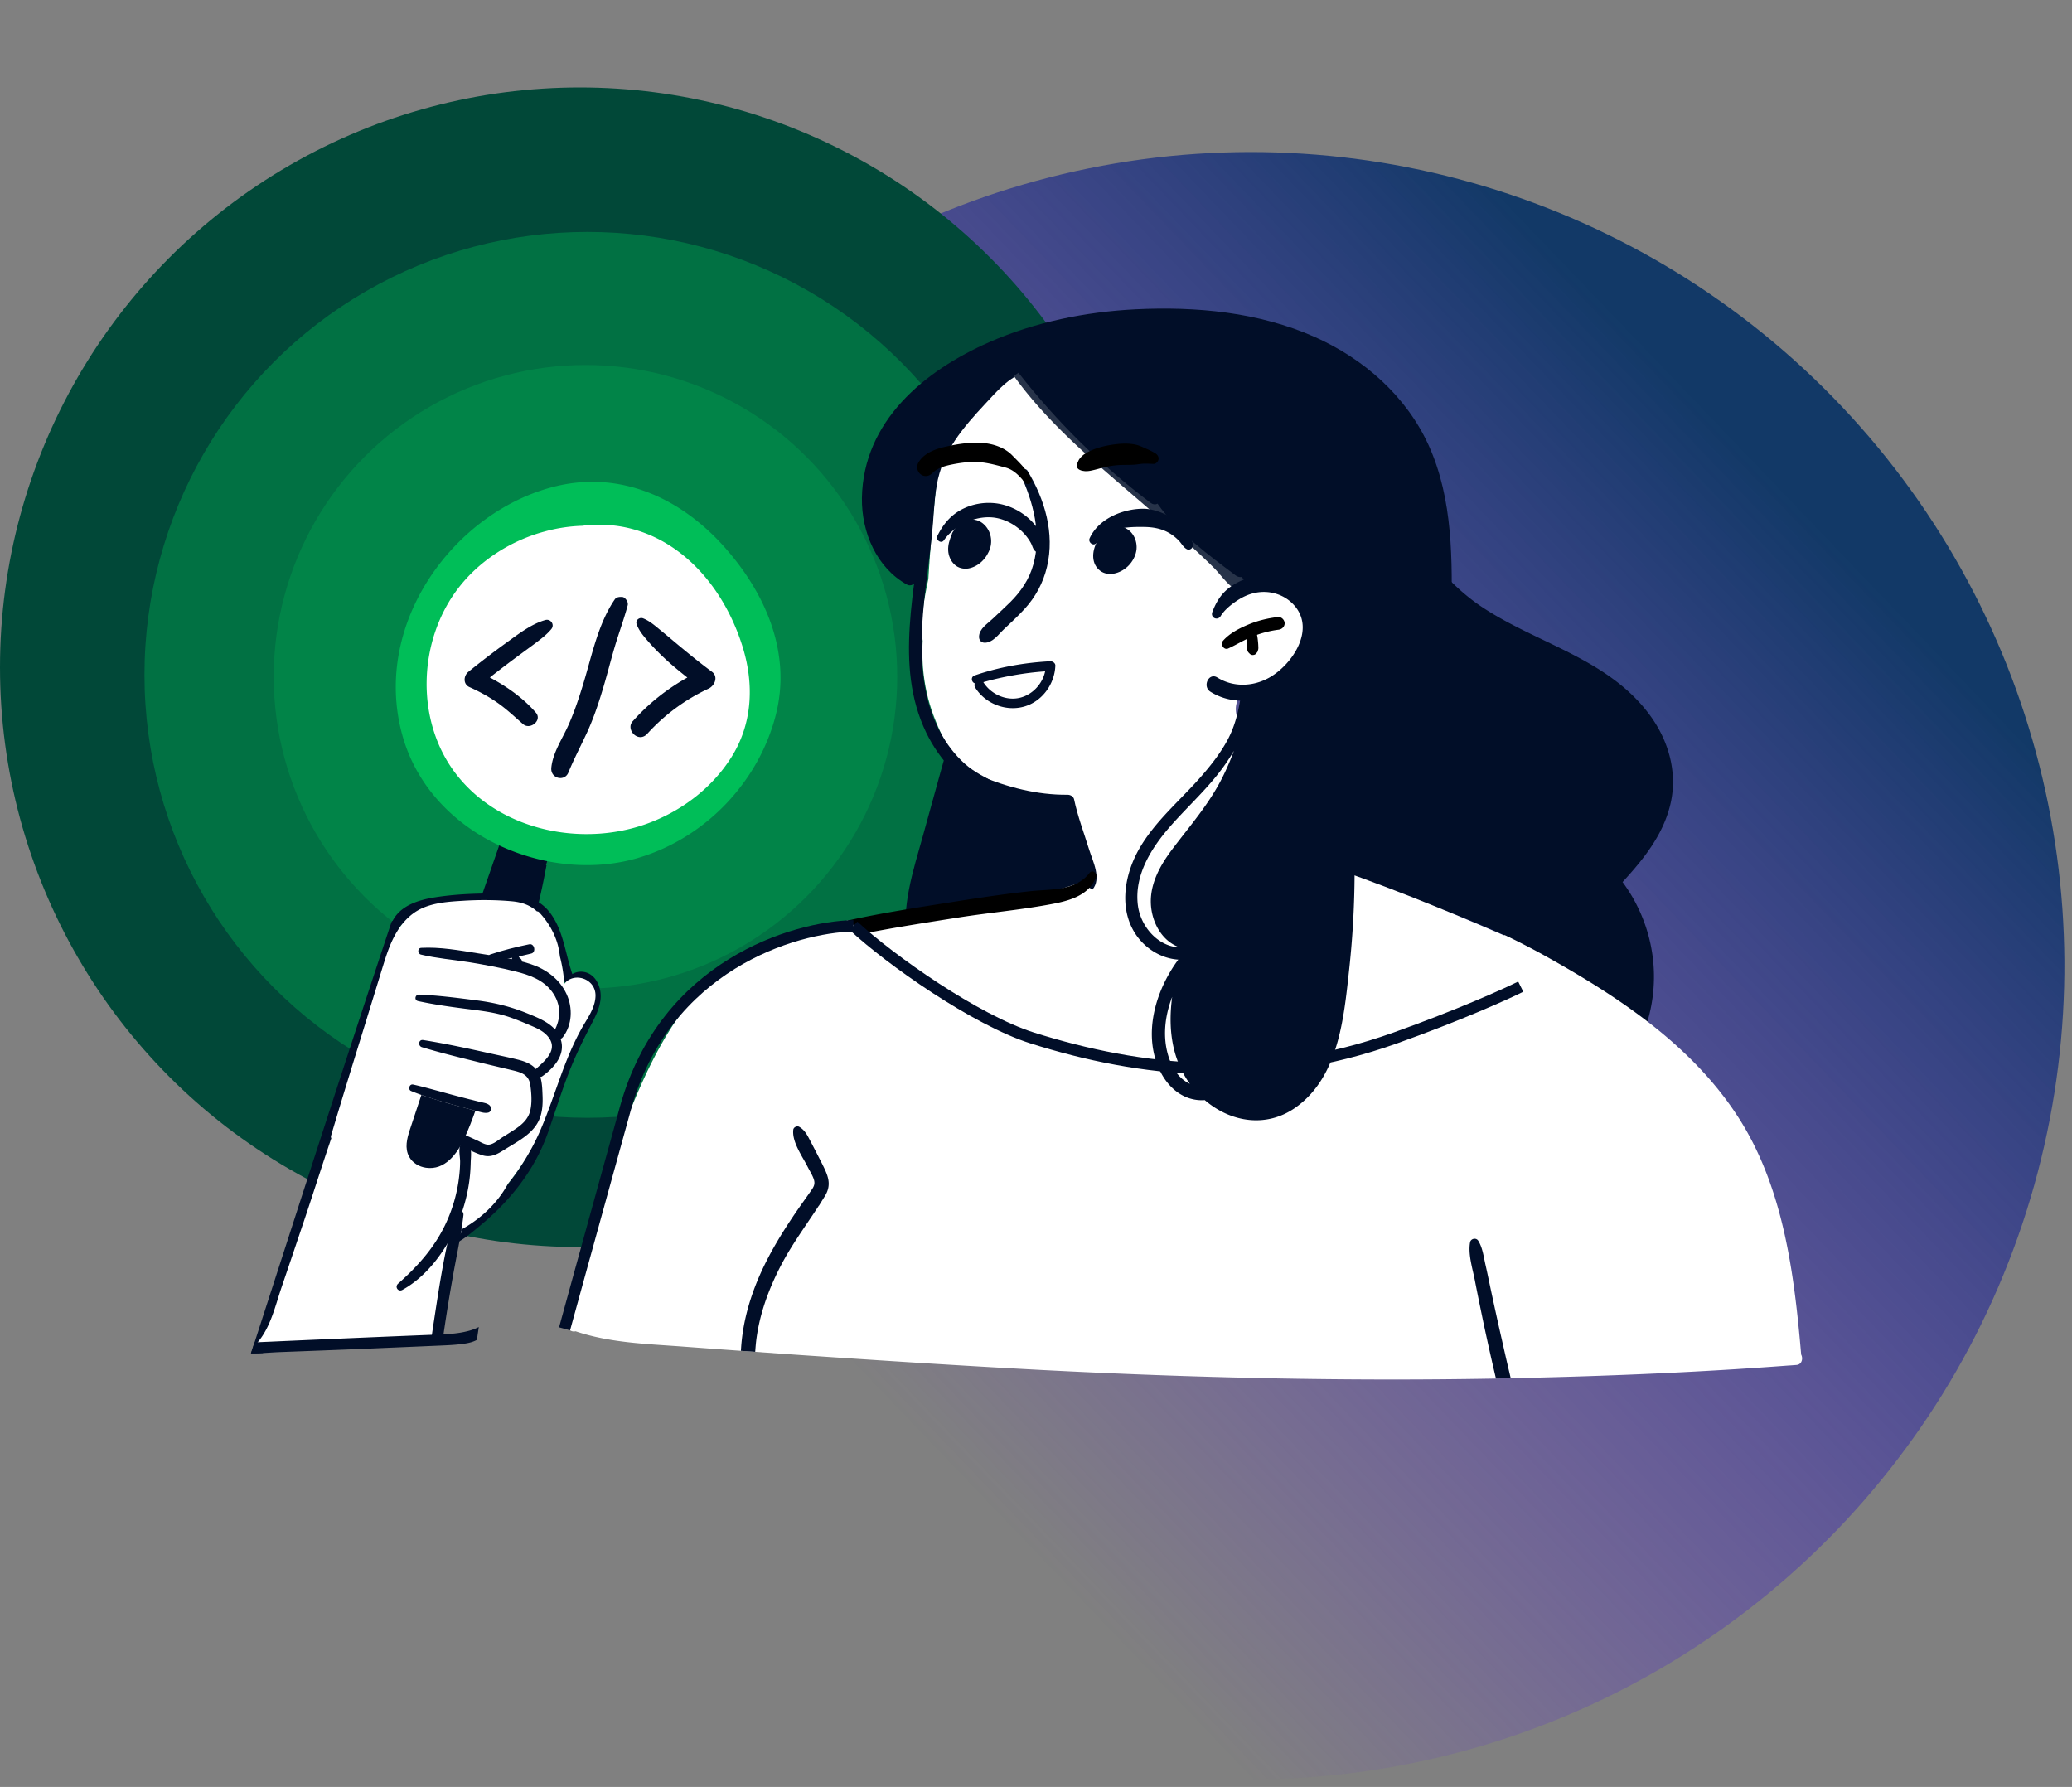 <svg xmlns="http://www.w3.org/2000/svg" width="545" height="470" fill="none"><rect width="100%" height="100%" fill="#808080" stroke="none"/><g clip-path="url(#a)"><circle cx="329" cy="253.996" r="214" fill="url(#b)" transform="rotate(138.519 329 253.996)"/><circle cx="152.5" cy="175.5" r="152.5" fill="#014838"/><circle cx="154.5" cy="177.5" r="116.5" fill="#017143"/><circle cx="154" cy="178" r="82" fill="#018448"/><path fill="#010E28" stroke="#010E28" stroke-width="3" d="m132.5 223.5-12 34.5 12 2.5 10-34.5-10-2.5Z"/><ellipse cx="155" cy="178" fill="#fff" rx="48" ry="45"/><path fill="#010E28" d="M311.005 229.609c-3.143 16.691-15.414 33.012-30.626 40.61-8.488 4.236-17.279 3.58-25.314-1.328-7.681-4.656-14.707-11.296-16.388-20.473-1.799-9.665 1.563-19.515 4.118-28.726 3.025-10.943 6.017-21.902 9.177-32.778.404-1.361 2.539-.974 2.186.421-.168.655-.353 1.328-.521 2 10.875-10.472 29.18-11.128 41.5-2.505 13.313 9.38 18.826 27.147 15.868 42.779Z"/><path fill="#010E28" d="M434.18 188.391c-10.876-15.044-29.298-18.877-44.023-28.508-15.296-10.018-23.381-27.634-33.416-42.409-4.773-7.043-10.219-13.816-17.027-18.926-7.278-5.446-15.666-8.254-24.625-8.926-10.068-.756-20.574.05-30.525 1.782-9.177 1.614-17.968 4.824-24.927 11.346-.857.79.471 2.303 1.362 1.563 2.689-2.32 5.698-4.135 8.858-5.58 5.698 14.724 21.431 22.036 32.374 32.088 6.656 6.101 11.547 14.337 19.145 19.33 3.412 2.252 7.328 3.614 11.43 3.244 2.067-.185 4.067-.757 6-.252a1.83 1.83 0 0 0 0 .672c.32 1.58 1.597 2.555 2.707 3.563.369.337.722.69 1.092 1.043.336 1.311.471 2.689.589 3.63a40.22 40.22 0 0 1 .184 8.489c-.504.857-1.008 1.664-1.445 2.42a52.972 52.972 0 0 0-5.144 12.54c-1.143 4.252-2.319 8.286-2.588 12.724-.252 4.538.101 9.043.941 13.497.841 4.455 2.202 8.724 4.051 12.876.588 1.328 1.109 2.286.555 3.748-.37.992-.891 1.984-1.295 2.975a80.001 80.001 0 0 0-2.42 6.522c-2.723 8.774-3.227 18.255-1.513 27.264 3.362 17.498 15.548 32.643 31.702 39.383.353.37.874.588 1.512.572.471.184.942.403 1.429.554 1.11.387 2.101-.218 2.572-1.042a179.977 179.977 0 0 0 23.011-4.622c7.732-2.085 15.767-4.203 22.457-8.825 11.749-8.068 18.641-22.272 17.767-36.694-.488-8.118-3.379-15.951-8.186-22.439 5.547-6.051 10.791-12.506 12.657-20.793 1.798-8.034-.521-16.22-5.261-22.809Z"/><path fill="#00BE58" d="M191.033 144.426c-11.833-13.565-27.835-20.574-44.61-16.591-26.726 6.337-48.83 36.106-40.56 65.655 7.43 26.491 38.425 39.115 61.924 32.172 18.557-5.496 32.105-20.893 36.324-37.819 3.832-15.246-1.9-30.609-13.078-43.417Zm1.295 54.813c-4.909 7.749-12.456 13.615-21.011 16.977-17.263 6.791-39.199 2.605-50.965-12.136-11.312-14.119-10.556-35.87.572-49.872 5.564-7.009 13.699-12.119 22.356-14.422a42.117 42.117 0 0 1 9.9-1.496c2.538-.369 5.16-.353 7.665-.134 5.58.504 10.976 2.488 15.649 5.547 9.379 6.135 15.733 16.203 18.943 26.759 2.942 9.783 2.454 20.003-3.109 28.777Z"/><path fill="#fff" d="M400.747 254.834c-.185-.706-.958-.907-1.58-.773-9.733 1.9-19.767 2.219-29.601.824a87.477 87.477 0 0 1-13.968-3.11c-4.067-1.26-8.606-3.042-10.539-7.144-1.899-4.017-1.765-9.244-1.882-13.598a96.026 96.026 0 0 1 .891-15.851c1.294-9.547-20.911-20.557-18.877-29.919.32-1.53.622-2.942.908-4.32 4.404.437 8.892-.622 12.018-3.446 1.967-.622 3.698-2.689 3.833-4.656 0-.118.016-.235.016-.37.723-.706 1.177-1.277 1.496-1.95.656-1.361.79-2.975.555-4.454-.471-2.958-1.681-6.27-3.748-8.488-.572-.605-1.21-.925-1.916-1.143-1.043-1.211-2.354-2.118-3.917-2.555-2.151-.605-4.521-.101-6.488.857-.504.235-1.261.571-1.967.975-1.008-2.807-2.437-5.782-4.437-9.161-5.984-10.102 5.379-28.071-6.27-30.088-2.32-4.689-5.11-9.228-8.404-13.144-5.883-7.01-13.834-10.237-22.726-10.775-6.387-.403-15.346-.621-18.506 6.388-2.202 2.336-4.74 4.017-7.01 6.017-2.84 2.522-5.143 5.598-6.824 9.027a29.086 29.086 0 0 0-1.076 2.471c.017-.185.017-.421.034-.606.185-1.983-2.774-2.639-3.043-.605-1.58 12.355-2.79 24.676-3.529 37.064-1.143 5.379-2.185 10.757-1.496 16.271-.37 6.639.504 13.295 2.84 19.565 2.606 6.908 6.673 14.792 13.447 18.187 3.076 1.547 6.236 2.185 9.413 2.135 4.606 1.765 9.396 2.841 14.338 3.261.656 7.547 3.11 11.917 3.765 19.464-21.011 8.96-50.056 4.741-69.252 18.406-.622.437 1.227 3.816 1.53 4.438 2.605 5.261 7.228 8.925 12.186 11.85 5.816 3.412 12.086 6.135 18.372 8.555 13.111 5.043 26.81 8.438 40.644 10.792 13.968 2.403 28.373 4.353 42.593 3.866 14.103-.488 27.281-4.471 39.871-10.657 6.69-3.261 13.144-6.992 19.565-10.774 4.555-2.656 10.321-6.741 8.741-12.826Z"/><path fill="#010E28" d="M260.462 144.085c-.824 2.689-3.026 4.942-5.732 5.429-1.311.219-2.757-.118-3.732-1.093-.958-.941-1.546-2.302-1.597-3.697-.067-1.412.37-2.808.925-4.085.033-.235.118-.471.252-.672.403-.605.857-1.295 1.446-1.816.554-.47 1.143-.857 1.798-1.126 1.311-.571 2.874-.504 4.118.235 2.253 1.379 3.278 4.219 2.522 6.825ZM298.751 145.481c-.773 2.757-3.092 4.891-5.815 5.396-1.227.218-2.505.016-3.513-.723-4.774-3.547.403-12.926 5.899-11.497 2.774.739 4.22 4.017 3.429 6.824Z"/><path fill="#010E28" d="M273.589 139.93a16.56 16.56 0 0 0-3.092-3.647c-2.32-2.051-5.295-3.463-8.354-3.883-3.177-.421-6.438.134-9.279 1.647-2.941 1.58-4.841 3.95-6.32 6.925-.504 1.042 1.025 2.135 1.714 1.143 2.959-4.202 8.909-6.841 13.901-5.866 2.488.487 4.774 1.748 6.623 3.496a12.785 12.785 0 0 1 2.336 3.009c.572 1.008.572 2.151 1.816 2.538.689.219 1.479-.303 1.782-.908.756-1.512-.32-3.177-1.127-4.454Z"/><path fill="#010E28" d="M270.278 123.831c-.606-1.009-2.371-.168-1.866.941 3.378 7.278 5.58 15.649 3.412 23.617-1.076 3.95-3.278 7.177-6.135 10.018-1.513 1.496-3.093 2.924-4.64 4.387-1.361 1.294-3.395 2.521-3.529 4.538-.068.958.487 1.698 1.479 1.715 2.135.016 3.631-2.202 5.093-3.581 1.815-1.714 3.664-3.412 5.362-5.261 2.908-3.16 4.925-6.891 5.933-11.11 2.085-8.842-.571-17.7-5.109-25.264Z"/><path fill="#010E28" d="M269.134 95.91c-3.916.79-6.975 3.295-9.782 6.068-3.026 2.992-6.001 6.085-8.623 9.464-2.505 3.227-4.69 6.757-6.035 10.673-1.529 4.472-1.798 9.144-2.168 13.817-1.462 18.675-7.514 38.896 1.092 56.747 3.329 6.908 10.069 15.111 18.07 16.153 1.496.202 2.219-1.832.84-2.572-3.109-1.681-6.152-3.042-8.824-5.446-2.639-2.37-4.757-5.227-6.455-8.371-3.983-7.412-4.992-16.086-4.824-24.423.185-9.177 1.765-18.221 2.706-27.331.454-4.337.521-8.757 1.261-13.06.723-4.253 2.404-8.169 4.757-11.733 2.303-3.462 5.076-6.555 7.9-9.581 3.11-3.328 6.236-7.11 10.707-8.471 1.311-.353.622-2.186-.622-1.933Z"/><path fill="#010E28" d="M287.355 233.96c-.857-.437-1.664-.958-2.454-1.479-.185-.135-.403-.269-.588-.387.824-.706.874-1.647.571-3.21-.218-1.177-.756-2.387-1.109-3.513-1.345-4.27-2.471-8.707-4.084-12.859-8.085-.135-16.103-2.017-22.995-6.522-1.143-.756-.37-2.521.941-1.983 7.396 3.059 15.112 5.093 23.129 5.025.723-.016 1.58.404 1.748 1.194.942 4.488 2.623 8.875 3.967 13.245.942 3.026 3.328 7.615.874 10.489Z"/><path fill="#273349" d="M327.731 153.831c-.353-1.613-1.765-2.706-2.858-3.866a218.04 218.04 0 0 0-3.362-3.429 216.81 216.81 0 0 0-7.58-7.143c-5.06-4.572-10.338-8.892-15.548-13.279-10.472-8.808-20.776-17.935-29.853-28.24-.79-.907-2.269.455-1.563 1.413 8.169 11.178 18.54 20.204 28.945 29.146 5.278 4.522 10.539 9.06 15.716 13.699 2.572 2.32 5.11 4.69 7.581 7.127 2.017 2.001 4.269 5.497 6.975 6.354 1.076.353 1.748-.874 1.547-1.782Z"/><path fill="#000" d="M288.279 230.715c-1.95 5.16-7.816 6.387-12.573 7.244-7.766 1.412-15.666 2.118-23.499 3.345-8.236 1.295-16.59 2.589-24.86 4.203a60.09 60.09 0 0 1-4.387-3.396c8.993-1.983 18.17-3.395 27.163-4.807 6.992-1.109 14.019-2.168 21.045-2.925 5.345-.555 11.749-.017 15.43-4.807.74-.975 2.084.101 1.681 1.143Z"/><path fill="#0D184C" d="M395.738 245.981c-1.277.571-2.589 1.109-3.883 1.647a126.975 126.975 0 0 0-10.035-4.135c-5.866-2.118-11.884-3.698-17.733-5.782-1.361-.488-.571-2.656.773-2.387 10.674 2.303 20.994 5.984 30.878 10.657Z"/><path fill="#010E28" d="M157.846 260.401c.577 2.884-.563 5.642-1.857 8.146-1.646 3.166-3.278 6.317-4.713 9.595-2.828 6.374-4.784 13.014-7.091 19.599-2.279 6.514-5.853 12.282-10.397 17.403a63.08 63.08 0 0 1-5.304 5.318 44.43 44.43 0 0 1-1.731 1.506c-.464.394-.942.787-1.435 1.195-2.096 1.745-4.445 3.644-6.908 4.418-.9.282-1.983-.914-1.181-1.716 2.462-2.392 5.712-4.01 8.357-6.219a50.879 50.879 0 0 0 3.264-2.982c1.547-1.478 3.01-3.082 4.403-4.742 4.728-5.684 7.696-11.888 9.961-18.937 2.237-7.006 4.798-13.83 8.048-20.414 1.491-3.039 3.939-6.289 4.389-9.722.183-1.393-.084-3.165-1.125-4.207a1.41 1.41 0 0 0-.296-.281c-.844-.633-2.124-.718-3.024-.183a1.95 1.95 0 0 0-.957 1.252c-.042.141-.085.268-.183.352-.521.675-.858.661-.704-.338.029-.183-.196-.464-.154-.633 0-.042-.479-1.421-.479-1.435l.197 1.013c.296-1.027.718-1.688 1.604-2.195a4.492 4.492 0 0 1 2.505-.619c1.533.085 2.687.83 3.517 1.886.633.844 1.069 1.885 1.294 2.94ZM105.086 243.788c-3.222 10.271-6.556 20.485-9.862 30.741-5.84 18.023-11.551 36.087-17.348 54.124-2.645 8.23-5.247 16.517-7.92 24.748-.268.816-.535 1.646-.803 2.462-1.055.07-2.096.112-3.137.098.267-.802.52-1.604.788-2.42.211-.633.408-1.266.619-1.899 11.748-36.312 23.411-72.667 35.468-108.867.479-1.548 2.673-.478 2.195 1.013Z"/><path fill="#010E28" d="M150.924 257.283c.307.981-.363 1.625-1.089 1.709-.517.056-1.075-.182-1.327-.826-.042-.098-.07-.21-.111-.322-1.787-4.804-2.192-10.127-4.719-14.553-.754-1.316-1.703-2.549-2.862-3.473a8.59 8.59 0 0 0-1.913-1.148c-.098-.042-.181-.084-.279-.098-2.262-.897-4.789-.897-7.176-.911a10.727 10.727 0 0 0-.949 0 38.388 38.388 0 0 0-2.541.014c-3.979.056-7.972.294-11.937.784-4.398.547-7.778 2-10.891 5.32-.657.714-2.498-.165-2.065-1.132 1.969-4.496 7.162-5.994 11.546-6.667 4.705-.728 9.521-.966 14.296-.98.433 0 .852 0 1.284.014.391-.014.782 0 1.159 0 .321 0 .642.014.964.014 2.457.056 4.788.308 6.882 1.064.307.113.615.239.922.379.446.196.893.42 1.326.686 1.396.84 2.639 1.989 3.714 3.585 2.945 4.342 3.532 9.692 5.123 14.651.084.294.182.602.294.882.097.364.223.686.349 1.008Z"/><path fill="#010E28" d="M143.749 227.563a203.987 203.987 0 0 1-2.167 10.327 7.437 7.437 0 0 0-1.322-.689c-.296-.155-.619-.268-.929-.38-2.11-.774-4.446-1.027-6.936-1.069-.337 0-.647-.015-.985-.015-.38 0-.773-.014-1.167 0-.422-.028-.859-.014-1.295-.028 1.393-3.841 2.758-7.667 4.151-11.494 1.688.661 3.433 1.266 5.121 1.829 1.716.591 3.461 1.111 5.248 1.463.084.014.182.042.281.056Z"/><path fill="#fff" d="M148.433 258.756a39.212 39.212 0 0 0-1.153-7.175c-.127-.999-.282-1.984-.535-2.955-.872-3.264-2.617-6.204-4.924-8.667-.183-.196-.394-.267-.577-.239-1.815-1.674-4.038-2.448-6.697-2.673-4.249-.38-8.54-.394-12.789-.126-3.714.225-7.653.478-11.072 2.124-3.011 1.463-5.206 3.996-6.795 6.908-1.647 3.011-2.603 6.345-3.616 9.609-1.337 4.376-2.702 8.765-4.038 13.141-3.095 10.003-6.205 20.02-9.173 30.051-.056.254-.028.465.084.619-2.602 7.612-5.008 15.336-7.583 22.919-1.829 5.431-3.658 10.875-5.515 16.306-1.646 4.868-2.856 10.397-6.233 14.393-.647.788.394 1.773 1.126 1.266.14.338.464.549.928.478 2.983-.492 5.966-.998 8.948-1.505.141.352.436.661.802.76 6.303 1.59 12.41-.113 18.572-1.365.14.169.365.31.675.352 3.545.38 7.105.295 10.608-.394 2.758-.549 5.585-1.041 6.162-4.207 1.337-7.428 1.998-15.054 2.927-22.581.225.028.478 0 .731-.14.732-.113 1.421-.535 1.886-1.239.239-.365.168-.689-.015-.942 5.136-2.772 9.666-6.95 12.423-12.1 3.518-4.389 6.472-9.229 8.709-14.491 2.603-6.092 4.502-12.451 6.993-18.585 1.252-3.053 2.645-6.05 4.319-8.878 1.379-2.293 3.011-4.797 3.025-7.583.014-4.502-5.712-6.275-8.203-3.081Z"/><path fill="#010E28" d="M149.025 261.457c-1.829-3.967-5.403-6.556-9.413-7.879-4.488-1.477-9.342-2.11-13.998-2.856-4.854-.773-9.891-1.688-14.815-1.421-1.041.057-.999 1.548-.071 1.773 4.137.999 8.442 1.323 12.634 1.998 4.137.675 8.259 1.435 12.325 2.462 3.588.9 7.203 2.181 9.525 5.304 2.363 3.194 2.476 7.049.492 10.439-.802 1.393 1.393 2.758 2.35 1.506 2.462-3.208 2.645-7.71.971-11.326Z"/><path fill="#010E28" d="M139.218 248.359c-3.447.703-6.894 1.562-10.229 2.673-.942.324-.619 1.857.38 1.745 3.489-.422 6.964-1.126 10.383-1.984 1.337-.324.83-2.715-.534-2.434Z"/><path fill="#010E28" d="M137.038 252.244c-.253-.239-.324-.337-.422-.38-.099-.14-.113-.225-.169-.309a.663.663 0 0 0-.225-.295c-.071-.043-.141-.085-.211-.141a.615.615 0 0 0-.352-.071.46.46 0 0 0-.239.029.726.726 0 0 0-.338.14c-.056.057-.126.113-.183.169a.957.957 0 0 0-.211.45c-.028.085-.028.169-.028.268 0 .084-.014.168 0 .267.014.098.042.211.07.31.071.196.141.309.197.422.169.211.254.323.366.408.099.084.225.168.338.211.183.056.281.098.394.126.183.028.351.014.52-.042l.352-.211a.905.905 0 0 0 .31-.38.857.857 0 0 0 .07-.464c-.014-.197-.113-.352-.239-.507ZM121.899 319.619c-.656 5.698-1.967 11.313-2.925 16.944a449.702 449.702 0 0 0-2.034 12.472c-.168 1.109-.336 2.252-.504 3.378-1.042.572-2.118.807-3.177.975l.152-1.042c.117-.723.218-1.462.319-2.185 1.58-10.304 3.059-20.91 5.883-30.928.42-1.412 2.454-1.11 2.286.386ZM138.712 266.539c-4.263-1.744-8.512-2.8-13.056-3.391-5.122-.661-10.243-1.336-15.406-1.561-1.069-.042-1.379 1.477-.282 1.716 4.08.887 8.175 1.463 12.311 1.998 3.911.507 7.879.915 11.649 2.195 1.787.605 3.546 1.336 5.29 2.082 1.66.704 3.405 1.407 4.671 2.772 3.123 3.362-.112 6.289-2.631 8.526-1.21 1.069.085 3.123 1.463 2.138 2.8-2.026 5.741-5.177 4.953-8.962-.929-4.347-5.389-6.05-8.962-7.513Z"/><path fill="#010E28" d="M141.075 281.295c-1.224-1.491-3.067-2.153-4.868-2.603-2.42-.605-4.882-1.097-7.33-1.646-5.824-1.294-11.677-2.561-17.572-3.503-1.224-.197-1.435 1.547-.31 1.885 5.15 1.562 10.383 2.814 15.589 4.108 2.603.647 5.22 1.238 7.822 1.871 2.477.591 4.671 1.07 5.093 4.01.296 2.139.479 4.587-.028 6.697-.577 2.406-2.377 3.841-4.333 5.121-.943.619-1.899 1.21-2.842 1.801-1.055.661-2.462 1.942-3.728 2.026-.999.07-2.097-.675-2.983-1.069a780.327 780.327 0 0 0-3.785-1.717c-1.772-.802-3.01 1.984-1.238 2.8 2.083.943 4.179 2.125 6.36 2.786 2.237.689 3.981-.352 5.852-1.534 3.518-2.223 7.964-4.319 9.356-8.638.619-1.9.662-3.911.563-5.895-.084-2.195-.155-4.713-1.618-6.5Z"/><path fill="#010E28" d="M125.05 292.127c-.872 2.476-1.815 4.91-2.912 7.288-1.899 4.066-5.107 8.441-10.087 7.724-1.801-.254-3.532-1.252-4.432-2.899-1.224-2.236-.577-4.769.169-7.048 1.013-3.081 2.026-6.148 3.053-9.215.9.323 1.8.619 2.715.9 1.533.492 3.095.957 4.643 1.393 1.477.408 2.982.83 4.46 1.224.239.07.45.112.675.183.563.169 1.14.323 1.716.45Z"/><path fill="#010E28" d="M128.442 292.621c-.887.211-1.646-.042-2.505-.253-.281-.071-.591-.141-.872-.225-.577-.127-1.154-.296-1.716-.451-.24-.07-.451-.112-.676-.182a266.674 266.674 0 0 1-4.46-1.224 126.16 126.16 0 0 1-4.642-1.393 102.71 102.71 0 0 1-2.716-.901c-.914-.337-1.815-.661-2.715-1.041-.929-.38-.45-1.927.521-1.702.97.211 1.927.45 2.87.689.928.239 1.857.493 2.785.746 1.478.394 2.969.816 4.446 1.21 1.562.422 3.166.83 4.741 1.238.085.028.155.042.254.056.731.183 1.435.366 2.138.535.141.028.296.056.436.098.83.225 1.759.296 2.434.887.563.506.507 1.716-.323 1.913ZM122.94 300.527c-.507-.351-1.056-.309-1.506.141-1.041 1.055-.394 3.447-.408 4.84-.014 1.815-.183 3.616-.45 5.402a40.081 40.081 0 0 1-2.955 10.102c-2.94 6.683-7.527 11.846-12.901 16.601-.971.859 0 2.266 1.126 1.647 6.485-3.574 11.382-10.313 14.336-17.066a43.142 43.142 0 0 0 3.152-10.805c.295-1.886.436-3.785.478-5.698.042-1.449.45-4.235-.872-5.164ZM311.879 140.216c-.874-.924-1.714-2.925-2.807-3.58-2.336-1.412-5.328-2.74-8.018-2.824-5.093-.135-11.951 2.303-14.438 7.749-.505 1.109 1.042 2.252 1.815 1.21 2.992-4.085 8.152-4.253 12.758-4.169 2.319.051 4.555.488 6.555 1.715a11.71 11.71 0 0 1 2.404 1.967c.689.739 1.126 1.68 2.017 2.151.773.42 1.681-.286 1.63-1.126-.084-1.227-1.109-2.236-1.916-3.093Z"/><path fill="#fff" d="M400.529 250.921c.051 3.126-4.319 4.32-6.521 5.345-7.043 3.227-14.221 6.152-21.432 8.909-7.379 2.807-14.808 5.429-22.355 7.648-6.489 1.916-13.884 4.656-20.507 1.798-13.464-5.832-12.22-23.919-7.514-35.281 4.892-11.783 22.743-13.38 22.743-13.363.201.168.42.369.622.538 16.792 5.597 33.163 12.203 49.249 19.145 2.27.992 5.665 2.252 5.715 5.261Z"/><path fill="#fff" d="M473.831 358.11c-.185.454-.622.824-1.277.891-.723.05-1.429.118-2.152.151-23.112 1.748-46.274 2.74-69.42 3.261-1.21.034-2.404.051-3.597.067-1.294.034-2.589.051-3.883.101-39.803.723-79.64-.185-119.393-2.252-21.045-1.11-42.072-2.471-63.083-3.9-4.119-.286-8.237-.571-12.355-.874-1.26-.101-2.504-.168-3.765-.269-5.228-.37-10.438-.756-15.649-1.143-9.362-.689-18.91-.975-27.869-4-.622.168-1.378-.034-1.714-.572-.942-.353-.79-1.563-.152-2.05-.151-.723-.218-1.11-.134-1.597a243.449 243.449 0 0 1 9.715-33.315c.37-1.059.773-2.101 1.194-3.144.252-1.025.504-2.05.79-3.076 1.075-4.034 2.252-8.101 3.748-11.984 4.774-12.069 10.405-24.255 19.145-33.937 4.522-4.992 9.833-9.127 15.851-12.086a47.501 47.501 0 0 1 9.43-3.496c2.487-.622 5.194-1.261 7.833-1.328.924-.218 1.815-.487 2.739-.723 1.059-.269 2.118-.504 3.177-.739a63.967 63.967 0 0 0 4.387 3.395c8.691 6.236 18.557 10.623 28.895 13.598 27.011 7.783 55.755 8.388 83.355 3.749 17.935-3.043 35.433-8.287 52.258-15.246a113.443 113.443 0 0 0 3.883-1.647c1.496.706 2.975 1.429 4.454 2.185 1.698.874 3.379 1.748 5.043 2.656 19.582 10.808 39.551 23.784 51.99 43.148 11.799 18.406 14.64 40.778 16.489 62.344.286.538.336 1.261.067 1.832Z"/><path fill="#010E28" d="M381.736 163.026c-.017 1.513-1.361 2.438-2.773 1.866-7.396-2.925-13.262-8.219-18.372-14.187-8.943-10.455-15.969-23.196-28.239-30.104.605 10.186-.824 20.406-4.505 30.155-.454 1.21-1.95 1.261-2.807.605-7.16-5.396-15.262-11.262-20.574-18.893-.571.319-1.227.218-1.731-.151-13.027-9.783-24.743-21.381-34.845-34.274-7.9 5.295-15.968 11.363-19.986 20.356-2.319 5.211-3.176 10.959-4.134 16.54-1.026 5.883-2.034 11.749-2.841 17.666-.151 1.042-1.412 1.681-2.32 1.176-8.001-4.387-12.018-13.749-11.9-22.792.353-20.221 16.371-33.467 33.5-40.997 12.085-5.312 25.28-7.967 38.424-8.64 15.935-.79 32.458.74 47.166 7.262 12.875 5.731 24.003 15.464 29.936 28.407 6.522 14.304 6.304 30.592 6.001 46.005Z"/><path stroke="#010E28" stroke-width="3" d="M224.5 243.5c9.667 9 32.188 24.822 47 29.5 28.5 9 60.5 12.5 95.5 0 16.8-6 29-11.5 33-13.5"/><path fill="#010E28" d="M125.94 349.031c-.168 1.11-.336 2.253-.504 3.379-1.042.571-2.118.807-3.177.975-2.067.319-4.202.42-6.152.504-6.925.303-13.85.588-20.759.891-7.11.286-14.203.555-21.297.823-1.412.051-2.874.152-4.303.236a46.7 46.7 0 0 1-3.748.117c.32-.958.622-1.916.941-2.891 1.093-.05 2.37-.117 3.766-.168 9.58-.437 24.977-1.092 26.96-1.176a6181.37 6181.37 0 0 1 17.751-.723c2.605-.101 5.009-.252 7.312-.824a13.797 13.797 0 0 0 3.21-1.143ZM355.583 210.594c-.673-8.64-1.866-17.196-3.497-25.701-.974-5.076-2.773-11.178-8.488-12.506-.555-.134-1.076.202-1.328.656-1.059 1.916-2.252 4.017-3.681 5.883-2.639 1.597-5.396 3.026-8.287 4.202.034-.302.101-.588.135-.874.134-1.244-1.748-1.664-1.95-.37-.034.185-.067.353-.084.538-.538-.689-1.816-.639-1.984.42-.655 4.203-1.512 8.035-3.563 11.834-1.916 3.53-4.421 6.707-7.06 9.715-5.446 6.203-11.951 11.565-16.119 18.809-3.665 6.388-5.346 14.843-1.547 21.566 2.437 4.32 6.959 7.312 11.8 7.631-6.118 8.27-9.43 19.868-4.757 29.365 2.152 4.354 6.085 7.699 11.144 7.615.185 0 .387-.017.572-.034 6.791 5.833 16.338 7.497 24.171 1.748 10.993-8.035 12.405-23.179 13.766-35.651 1.648-14.876 1.933-29.937.757-44.846Zm-56.276 27.583c-1.042-7.967 3.563-15.212 8.589-20.927 4.757-5.412 10.169-10.203 14.321-16.136a58.696 58.696 0 0 0 2.337-3.631 68.39 68.39 0 0 1-2.942 6.841c-3.547 7.144-8.606 12.842-13.346 19.145-3.614 4.808-6.539 10.405-5.261 16.557.857 4.135 3.395 7.782 7.244 9.144-5.631-.168-10.219-5.463-10.942-10.993Zm8.589 41.182c-2.252-5.48-1.714-11.582.42-17.145-1.075 8.001-.218 16.119 4.656 22.843-2.235-1.026-3.966-3.026-5.076-5.698Z"/><path fill="#000" d="M271.219 125.793c-1.194-2.336-3.16-4.185-4.976-6.034-2.034-2.084-5.042-3.059-7.883-3.261-3.211-.235-6.387.269-9.514.958-2.622.572-5.58 1.597-7.127 3.95-1.63 2.471 1.345 5.177 3.53 3.026 1.395-1.378 3.278-1.883 5.16-2.269 2.421-.488 4.976-.807 7.447-.589 2.269.202 4.42.824 6.606 1.395 2.185.572 3.697 2.219 5.093 3.934.84 1.008 2.235.017 1.664-1.11ZM303.912 119.242a16.669 16.669 0 0 0-2.32-1.177c-.907-.403-1.781-.857-2.706-1.076-1.849-.437-3.799-.369-5.681-.117-1.832.235-3.664.622-5.396 1.277-.924.353-1.866.79-2.672 1.362a5.74 5.74 0 0 0-1.16 1.143c-.32.403-.404.79-.639 1.227-.521.941.353 1.798 1.244 1.866-.874-.051.807.185.874.185.437.016.975-.034 1.462-.135.824-.168 1.631-.387 2.438-.605 1.613-.437 2.756-.672 4.37-.824 1.614-.151 3.227-.033 4.841-.168.84-.067 1.529-.235 2.437-.252.79-.017 1.597.034 2.387.067.639.034 1.227-.588 1.328-1.176.118-.673-.252-1.244-.807-1.597ZM336.135 162.29c-2.639.302-5.228.924-7.682 1.933-2.437 1.008-4.992 2.303-6.757 4.303-.773.891.185 2.555 1.361 2.034 2.186-.992 4.219-2.286 6.455-3.177 2.185-.857 4.488-1.479 6.824-1.765.891-.118 1.614-.84 1.564-1.765-.051-.857-.874-1.664-1.765-1.563Z"/><path fill="#000" d="M330.991 170.273c0-.101-.017-.202-.017-.303a14.474 14.474 0 0 0-.084-1.227c-.05-.487-.1-.991-.201-1.479-.034-.185-.068-.37-.118-.555-.235-.622-.269-.756-.303-.89-.117-.404-.588-.723-1.008-.69-.454.051-.824.353-.925.807l-.1.471.252-.521c-.336.42-.404.975-.471 1.496-.05.487-.05.991-.067 1.496-.017.386 0 .79.017 1.176 0 .118.067.891.101.874-.034-.319-.017-.252.05.185.034.084.067.185.118.252.05.152.168.269.285.37.286.336.538.521.925.538.353.017.739-.101.958-.386a2.12 2.12 0 0 0 .218-.32c-.067.151-.033.135.068-.05.117-.152.185-.32.218-.505-.101.202-.067.118.067-.285 0-.135.017-.286.017-.454Z"/><path fill="#010E28" d="M276.244 173.92c-6.757.352-13.48 1.529-19.885 3.731-1.109.387-.84 1.799.051 2.084a1.2 1.2 0 0 0 .101 1.11c2.605 4.185 7.934 6.32 12.707 5.042 4.824-1.277 8.186-5.9 8.371-10.808.034-.672-.706-1.193-1.345-1.159Zm-7.833 9.564c-3.698.975-7.782-.874-9.766-4.068 5.295-1.479 10.741-2.454 16.255-2.841-.673 3.244-3.261 6.068-6.489 6.909ZM143.447 163.075c-3.832 1.075-7.328 3.882-10.522 6.168a218.772 218.772 0 0 0-9.715 7.447c-1.311 1.059-1.446 3.261.285 4.034 2.589 1.16 5.093 2.521 7.413 4.152 2.404 1.68 4.471 3.664 6.673 5.58 1.883 1.631 5.11-1.008 3.379-3.009-3.278-3.798-7.615-6.874-12.119-9.261a313.595 313.595 0 0 1 6.656-5.093c1.614-1.194 3.227-2.37 4.841-3.564 1.63-1.227 3.395-2.504 4.689-4.084.942-1.16-.201-2.757-1.58-2.37ZM344.321 157.379c-2.975-4.101-8.085-6.387-13.061-5.9-2.706.252-5.362 1.261-7.597 2.857-2.387 1.698-3.749 3.917-4.774 6.623-.571 1.513 1.362 2.421 2.185 1.076.958-1.563 2.622-2.925 4.118-3.933 1.513-1.026 3.127-1.799 4.908-2.169 3.614-.773 7.48.286 10.069 3.009 6.135 6.421-.269 15.935-6.404 19.33-4.27 2.353-9.396 2.522-13.582-.084-2.235-1.395-4.017 2.37-1.781 3.765 9.631 5.967 22.439-.235 26.776-10.102 2.067-4.656 2.202-10.27-.857-14.472ZM164.464 157.444c-.185-.184-.42-.386-.706-.42-.841-.084-1.647.034-2.051.622-4.37 6.388-6.001 14.674-8.219 21.986-1.143 3.782-2.387 7.547-4.001 11.161-1.597 3.564-4.068 7.144-4.471 11.111-.286 2.807 3.328 3.748 4.421 1.428 1.479-3.613 3.277-7.026 4.942-10.606 1.63-3.53 2.891-7.228 4.017-10.942 1.16-3.766 2.101-7.581 3.21-11.363 1.093-3.732 2.471-7.396 3.48-11.144.201-.673-.152-1.362-.622-1.833ZM187.251 176.672c-3.093-2.286-6.068-4.723-9.027-7.177-1.412-1.177-2.807-2.37-4.236-3.53-1.512-1.227-2.992-2.605-4.824-3.328-.941-.37-2.084.454-1.714 1.513.655 1.849 1.95 3.294 3.227 4.756 1.294 1.48 2.673 2.858 4.101 4.203 1.917 1.798 3.95 3.462 6.018 5.093-5.345 2.992-10.169 6.807-14.271 11.396-2.185 2.152 1.345 6.018 3.732 3.395a50.64 50.64 0 0 1 16.136-11.883c1.614-.774 2.622-3.144.858-4.438Z"/><path fill="#010E28" stroke="#010E28" stroke-width="1.681" d="M388.747 336.522v-.003a74.046 74.046 0 0 0-.459-2.104l-.077-.333a56.561 56.561 0 0 1-.525-2.504c-.301-1.679-.439-3.274-.181-4.679l.001-.009c.014-.08.088-.188.27-.227.173-.037.278.024.329.1.526.839.86 1.817 1.125 2.892.133.537.246 1.086.359 1.648l.035.172c.101.501.204 1.012.32 1.512.336 1.472.639 2.923.945 4.39.136.651.273 1.306.413 1.966l.001.002c.941 4.387 1.9 8.795 2.91 13.188a740.832 740.832 0 0 0 2.098 9.133l-.245.006c-.638.014-1.28.027-1.921.047a663.27 663.27 0 0 1-3.182-14.251l-.244-1.182c-.674-3.264-1.343-6.501-1.972-9.764ZM216.229 314.198l-.002.003c-1.431 2.33-2.95 4.581-4.479 6.846-.489.725-.979 1.45-1.467 2.18-2.008 3.005-3.979 6.07-5.682 9.348l-.001.001c-3.327 6.433-5.84 13.36-6.611 20.688l-.001.012-.001.009c-.041.45-.083.908-.117 1.367-.347-.025-.693-.048-1.037-.071h-.002l-1.053-.072c.407-6.085 1.991-11.999 4.36-17.675 2.741-6.511 6.469-12.541 10.505-18.386.552-.794 1.116-1.589 1.684-2.387l.001-.002c.566-.797 1.135-1.598 1.692-2.399.376-.535.74-1.087.919-1.711.192-.669.157-1.347-.107-2.118v-.002c-.207-.602-.493-1.178-.777-1.709-.121-.226-.236-.435-.347-.637a27.472 27.472 0 0 1-.467-.868 46.555 46.555 0 0 0-1.157-2.124l-.109-.191a44.94 44.94 0 0 1-1.313-2.442c-.814-1.672-1.325-3.24-1.169-4.62l.001-.006a.087.087 0 0 1 .011-.017.315.315 0 0 1 .109-.082.367.367 0 0 1 .145-.039c.029 0 .043.005.046.006 1.191.691 1.75 1.76 2.488 3.169l.278.528a445.96 445.96 0 0 1 2.894 5.621l.023.045c.768 1.545 1.367 2.783 1.574 4.003.196 1.157.039 2.329-.831 3.732Zm-6.738-16.963v-.001.001Z"/><path stroke="#010E28" stroke-width="3" d="M224.5 243.5c-15.667.333-49.6 10.4-60 48-10.4 37.6-15 54.333-16 58"/></g><defs><linearGradient id="b" x1="144.714" x2="480.376" y1="344.672" y2="331.197" gradientUnits="userSpaceOnUse"><stop stop-color="#123967"/><stop offset="1" stop-color="#6320F1" stop-opacity="0"/></linearGradient><clipPath id="a"><path fill="#fff" d="M0 0h545v470H0z"/></clipPath></defs></svg>